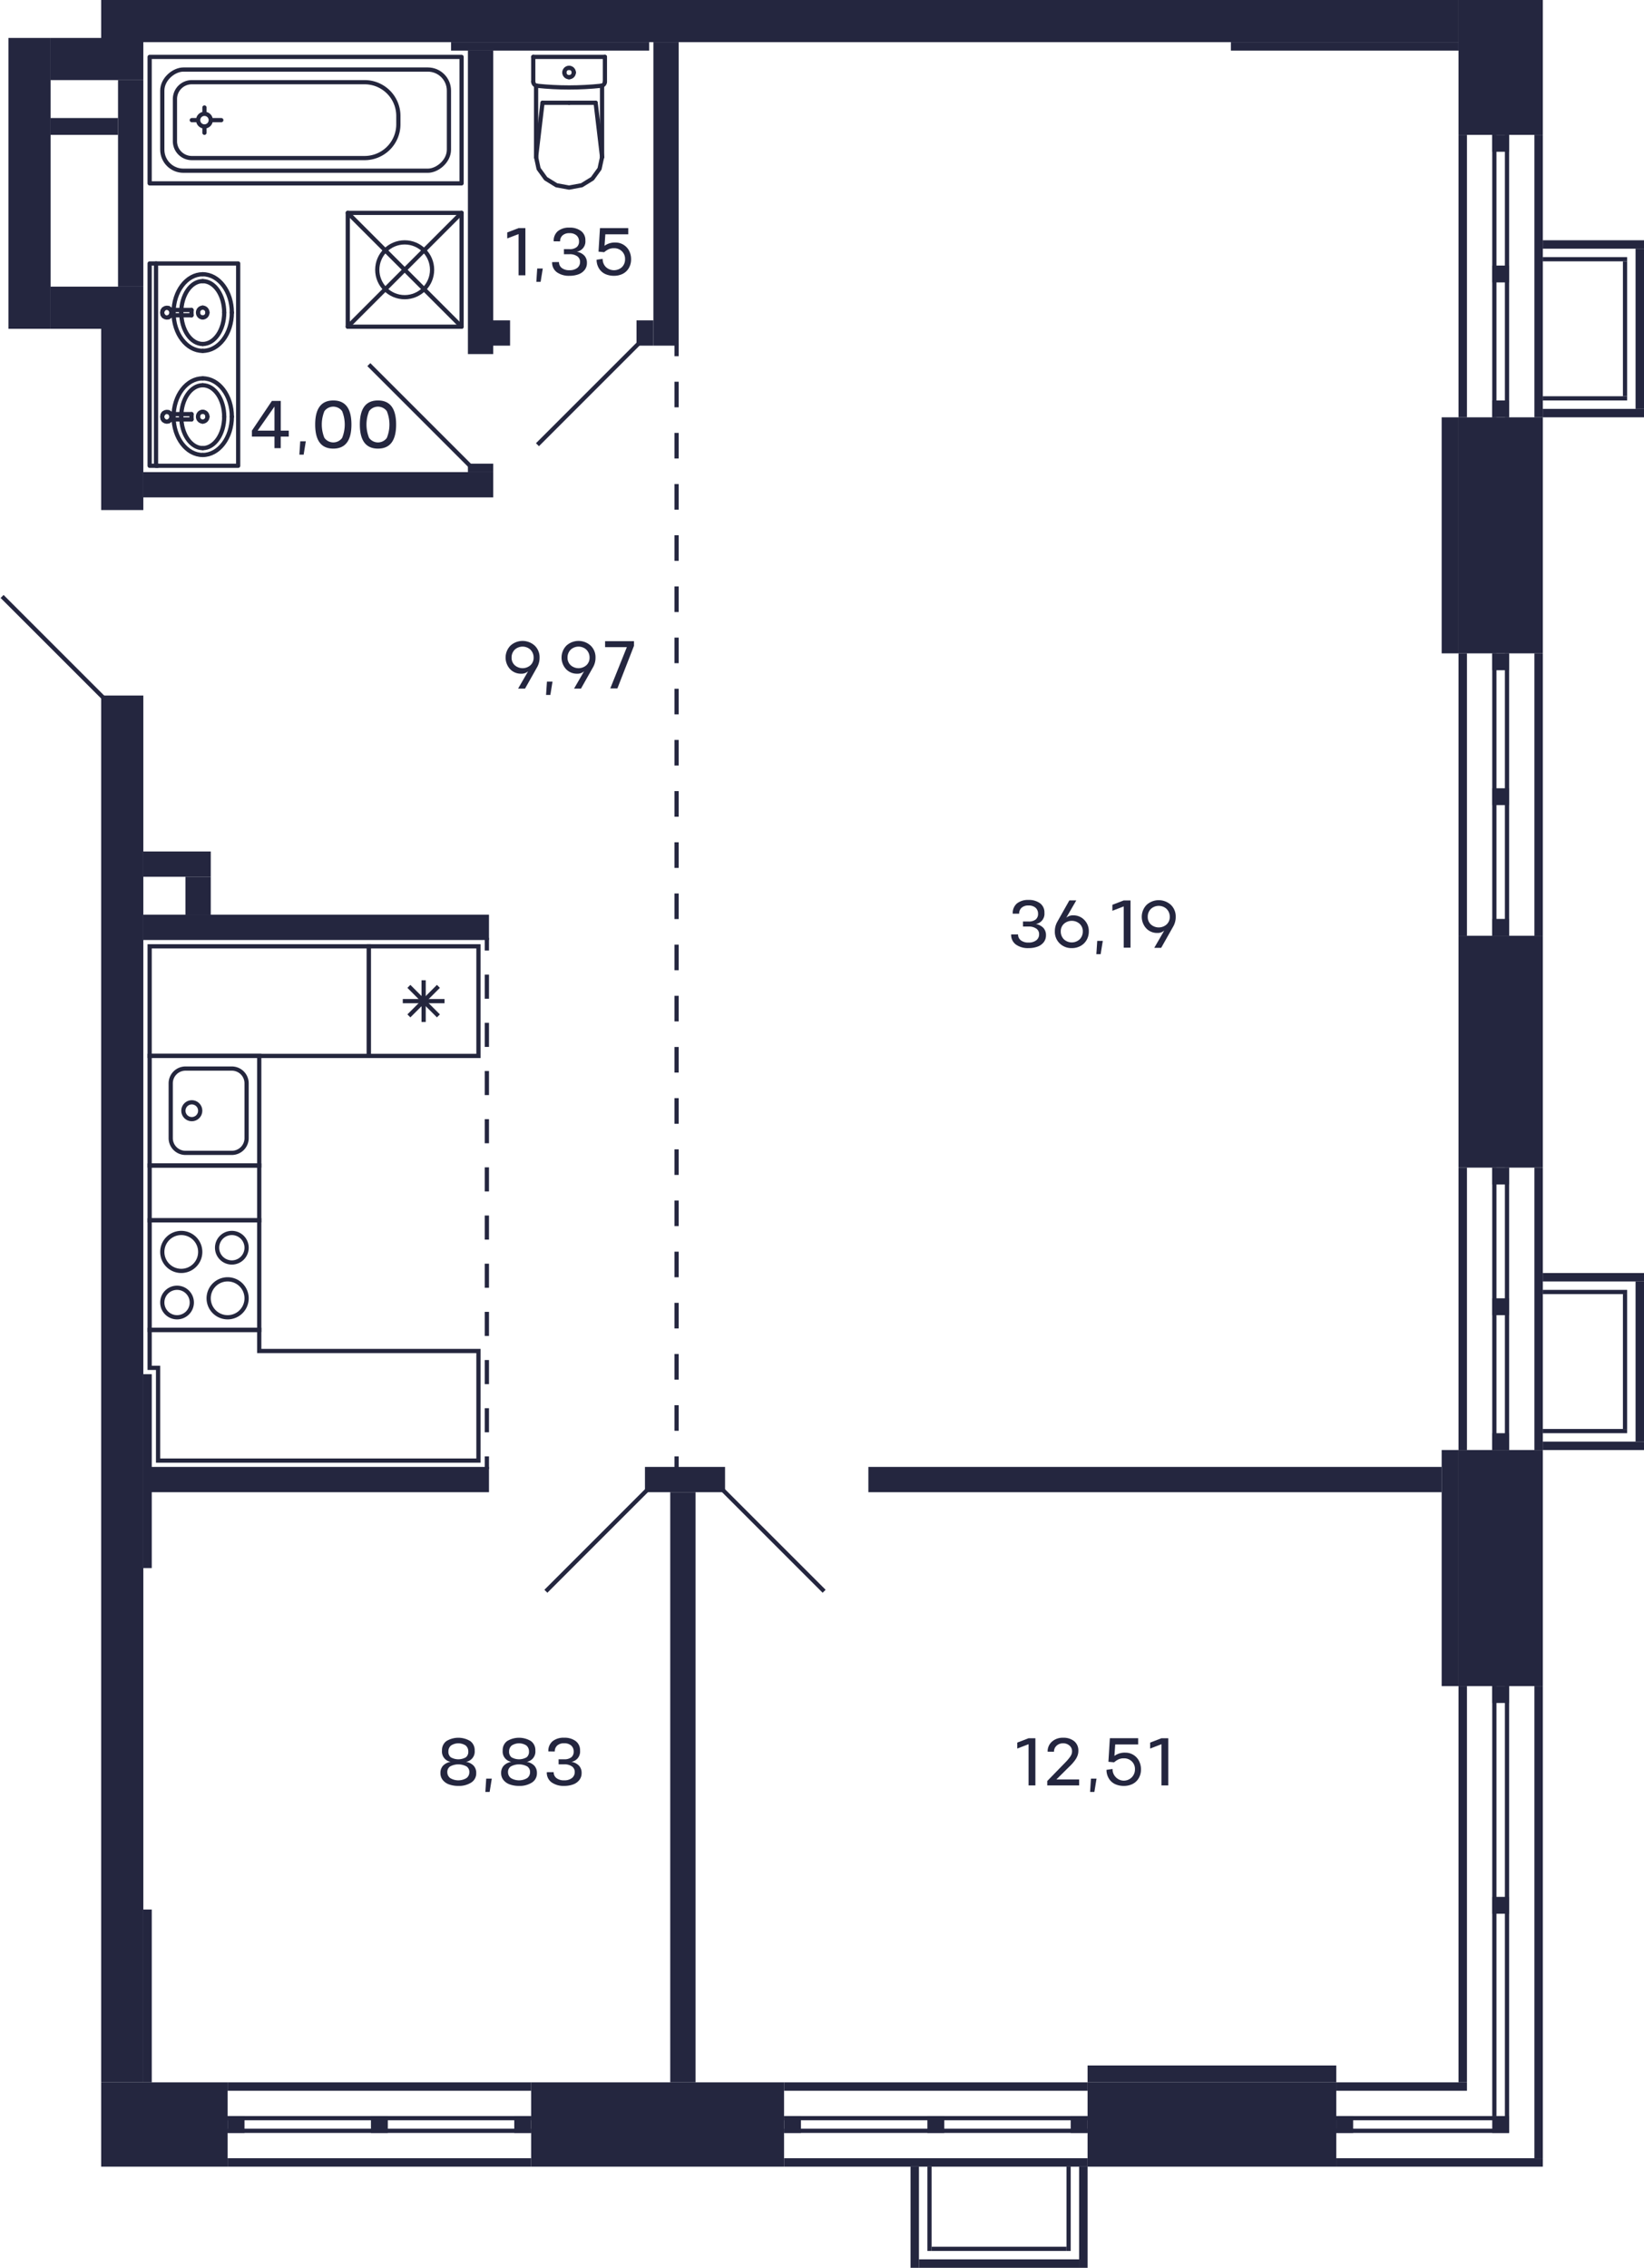 <svg xmlns="http://www.w3.org/2000/svg" width="390" height="538" viewBox="0 0 390 538">
  <title>C-2-1_2fl_1</title>
  <g id="Слой_2" data-name="Слой 2">
    <g id="C-2-1_2fl_1">
      <g id="sant">
        <g>
          <path d="M61,290v25H36V290H61m1-1H35v27H62V289Z" fill="#24263d"/>
          <path d="M42,306a3,3,0,1,1-3,3,3,3,0,0,1,3-3m0-1a4,4,0,1,0,4,4,4,4,0,0,0-4-4Z" fill="#24263d"/>
          <path d="M55,293a3,3,0,1,1-3,3,3,3,0,0,1,3-3m0-1a4,4,0,1,0,4,4,4,4,0,0,0-4-4Z" fill="#24263d"/>
          <path d="M54,304a4,4,0,1,1-4,4,4,4,0,0,1,4-4m0-1a5,5,0,1,0,5,5,5,5,0,0,0-5-5Z" fill="#24263d"/>
          <path d="M43,293a4,4,0,1,1-4,4,4,4,0,0,1,4-4m0-1a5,5,0,1,0,5,5,5,5,0,0,0-5-5Z" fill="#24263d"/>
        </g>
        <g>
          <path d="M61,251v25H36V251H61m1-1H35v27H62V250Z" fill="#24263d"/>
          <path d="M55,254a3,3,0,0,1,3,3v13a3,3,0,0,1-3,3H44a3,3,0,0,1-3-3V257a3,3,0,0,1,3-3H55m0-1H44a4,4,0,0,0-4,4v13a4,4,0,0,0,4,4H55a4,4,0,0,0,4-4V257a4,4,0,0,0-4-4Z" fill="#24263d"/>
          <circle cx="45.5" cy="263.5" r="2" fill="none" stroke="#24263d" stroke-miterlimit="10"/>
        </g>
        <g>
          <path d="M113,225v25H88V225h25m1-1H87v27h27V224Z" fill="#24263d"/>
          <line x1="97" y1="234" x2="104" y2="241" fill="none" stroke="#24263d" stroke-miterlimit="10"/>
          <line x1="104" y1="234" x2="97" y2="241" fill="none" stroke="#24263d" stroke-miterlimit="10"/>
          <line x1="95.55" y1="237.5" x2="105.45" y2="237.5" fill="none" stroke="#24263d" stroke-miterlimit="10"/>
          <line x1="100.5" y1="232.55" x2="100.5" y2="242.45" fill="none" stroke="#24263d" stroke-miterlimit="10"/>
        </g>
        <path d="M87,225v25H36V225H87m1-1H35v27H88V224Z" fill="#24263d"/>
        <g>
          <line x1="135" y1="24.383" x2="141.303" y2="24.383" fill="none" stroke="#24263d" stroke-linecap="round" stroke-linejoin="round"/>
          <line x1="143.5" y1="13.5" x2="143.5" y2="19.365" fill="none" stroke="#24263d" stroke-linecap="round" stroke-linejoin="round"/>
          <polyline points="142.826 37.271 142.231 40.037 140.534 42.383 137.995 43.95 135 44.5 132.005 43.95 129.466 42.383 127.769 40.037 127.174 37.271" fill="none" stroke="#24263d" stroke-linecap="round" stroke-linejoin="round"/>
          <line x1="126.5" y1="13.5" x2="126.5" y2="19.365" fill="none" stroke="#24263d" stroke-linecap="round" stroke-linejoin="round"/>
          <polyline points="143.5 19.365 143.484 19.545 143.435 19.718 143.355 19.88 143.248 20.024 143.116 20.147 142.964 20.244 142.797 20.311 142.621 20.347" fill="none" stroke="#24263d" stroke-linecap="round" stroke-linejoin="round"/>
          <line x1="127.174" y1="20.302" x2="127.174" y2="37.271" fill="none" stroke="#24263d" stroke-linecap="round" stroke-linejoin="round"/>
          <polyline points="142.621 20.347 140.721 20.522 138.818 20.647 136.912 20.722 135.004 20.748 133.097 20.723 131.191 20.648 129.288 20.523 127.388 20.348" fill="none" stroke="#24263d" stroke-linecap="round" stroke-linejoin="round"/>
          <line x1="142.826" y1="37.25" x2="141.303" y2="24.383" fill="none" stroke="#24263d" stroke-linecap="round" stroke-linejoin="round"/>
          <line x1="127.174" y1="37.25" x2="128.697" y2="24.383" fill="none" stroke="#24263d" stroke-linecap="round" stroke-linejoin="round"/>
          <line x1="135" y1="24.383" x2="128.697" y2="24.383" fill="none" stroke="#24263d" stroke-linecap="round" stroke-linejoin="round"/>
          <line x1="142.826" y1="20.311" x2="142.826" y2="37.271" fill="none" stroke="#24263d" stroke-linecap="round" stroke-linejoin="round"/>
          <polyline points="127.388 20.348 127.21 20.313 127.042 20.247 126.888 20.15 126.755 20.028 126.646 19.883 126.566 19.72 126.517 19.546 126.5 19.365" fill="none" stroke="#24263d" stroke-linecap="round" stroke-linejoin="round"/>
          <line x1="143.5" y1="13.5" x2="126.5" y2="13.5" fill="none" stroke="#24263d" stroke-linecap="round" stroke-linejoin="round"/>
          <path d="M135,18.309a1.113,1.113,0,0,1-1.118-1.108" fill="none" stroke="#24263d" stroke-linecap="round" stroke-linejoin="round"/>
          <path d="M136.118,17.2A1.113,1.113,0,0,1,135,18.309" fill="none" stroke="#24263d" stroke-linecap="round" stroke-linejoin="round"/>
          <path d="M135,16.094a1.112,1.112,0,0,1,1.118,1.107" fill="none" stroke="#24263d" stroke-linecap="round" stroke-linejoin="round"/>
          <path d="M133.882,17.2A1.112,1.112,0,0,1,135,16.094" fill="none" stroke="#24263d" stroke-linecap="round" stroke-linejoin="round"/>
        </g>
        <g>
          <rect x="82.5" y="50.5" width="27" height="27" fill="none" stroke="#24263d" stroke-linecap="round" stroke-linejoin="round" transform="translate(192 128) rotate(180)"/>
          <circle cx="96" cy="64" r="6.5" fill="none" stroke="#24263d" stroke-linecap="round" stroke-linejoin="round"/>
          <line x1="109.5" y1="50.5" x2="82.5" y2="77.5" fill="none" stroke="#24263d" stroke-linecap="round" stroke-linejoin="round"/>
          <line x1="109.5" y1="77.5" x2="82.5" y2="50.5" fill="none" stroke="#24263d" stroke-linecap="round" stroke-linejoin="round"/>
        </g>
        <g>
          <circle cx="48.5" cy="28.5" r="1.5" fill="none" stroke="#24263d" stroke-linecap="round" stroke-linejoin="round"/>
          <rect x="57.5" y="-8.5" width="30" height="74" fill="none" stroke="#24263d" stroke-linecap="round" stroke-linejoin="round" transform="translate(44 101) rotate(-90)"/>
          <line x1="46.5" y1="28.5" x2="45.5" y2="28.5" fill="none" stroke="#24263d" stroke-linecap="round" stroke-linejoin="round"/>
          <line x1="50.5" y1="28.5" x2="52.5" y2="28.5" fill="none" stroke="#24263d" stroke-linecap="round" stroke-linejoin="round"/>
          <line x1="48.5" y1="26.5" x2="48.5" y2="25.5" fill="none" stroke="#24263d" stroke-linecap="round" stroke-linejoin="round"/>
          <line x1="48.5" y1="30.5" x2="48.5" y2="31.5" fill="none" stroke="#24263d" stroke-linecap="round" stroke-linejoin="round"/>
          <rect x="60.5" y="-5.5" width="24" height="68" rx="5" fill="none" stroke="#24263d" stroke-linecap="round" stroke-linejoin="round" transform="translate(44 101) rotate(-90)"/>
          <path d="M63,2H73a4,4,0,0,1,4,4V47a8,8,0,0,1-8,8H67a8,8,0,0,1-8-8V6A4,4,0,0,1,63,2Z" transform="translate(39.5 96.5) rotate(-90)" fill="none" stroke="#24263d" stroke-linecap="round" stroke-linejoin="round"/>
        </g>
        <g>
          <path d="M49.2,98.85a1.14,1.14,0,0,0-1.112-1.166" fill="none" stroke="#24263d" stroke-linecap="round" stroke-linejoin="round"/>
          <path d="M48.092,100.015A1.14,1.14,0,0,0,49.2,98.85" fill="none" stroke="#24263d" stroke-linecap="round" stroke-linejoin="round"/>
          <path d="M46.98,98.85a1.14,1.14,0,0,0,1.112,1.165" fill="none" stroke="#24263d" stroke-linecap="round" stroke-linejoin="round"/>
          <path d="M48.092,97.684A1.14,1.14,0,0,0,46.98,98.85" fill="none" stroke="#24263d" stroke-linecap="round" stroke-linejoin="round"/>
          <polyline points="45.432 99.496 45.432 99.448 45.432 99.312 45.432 99.109 45.432 98.869 45.432 98.629 45.432 98.426 45.432 98.29 45.432 98.242" fill="none" stroke="#24263d" stroke-linecap="round" stroke-linejoin="round"/>
          <path d="M53.188,98.85c0-4.119-2.282-7.457-5.1-7.457" fill="none" stroke="#24263d" stroke-linecap="round" stroke-linejoin="round"/>
          <path d="M48.092,106.306c2.814,0,5.1-3.339,5.1-7.456" fill="none" stroke="#24263d" stroke-linecap="round" stroke-linejoin="round"/>
          <path d="M43,98.85c0,4.117,2.281,7.456,5.1,7.456" fill="none" stroke="#24263d" stroke-linecap="round" stroke-linejoin="round"/>
          <path d="M48.092,91.393c-2.815,0-5.1,3.338-5.1,7.457" fill="none" stroke="#24263d" stroke-linecap="round" stroke-linejoin="round"/>
          <path d="M55,98.85c0-5.019-3.1-9.088-6.913-9.088" fill="none" stroke="#24263d" stroke-linecap="round" stroke-linejoin="round"/>
          <path d="M48.089,107.937c3.818,0,6.913-4.069,6.913-9.087" fill="none" stroke="#24263d" stroke-linecap="round" stroke-linejoin="round"/>
          <path d="M41.176,98.85c0,5.018,3.095,9.087,6.913,9.087" fill="none" stroke="#24263d" stroke-linecap="round" stroke-linejoin="round"/>
          <path d="M48.089,89.762c-3.818,0-6.913,4.069-6.913,9.088" fill="none" stroke="#24263d" stroke-linecap="round" stroke-linejoin="round"/>
          <rect x="35.5" y="62.5" width="21" height="48" fill="none" stroke="#24263d" stroke-linecap="round" stroke-linejoin="round"/>
          <line x1="37.015" y1="110.5" x2="37.015" y2="62.5" fill="none" stroke="#24263d" stroke-linecap="round" stroke-linejoin="round"/>
          <polyline points="38.795 98.045 39.156 97.793 39.581 97.704 40.007 97.793" fill="none" stroke="#24263d" stroke-linecap="round" stroke-linejoin="round"/>
          <line x1="40.007" y1="97.793" x2="40.368" y2="98.045" fill="none" stroke="#24263d" stroke-linecap="round" stroke-linejoin="round"/>
          <line x1="38.554" y1="98.423" x2="38.795" y2="98.045" fill="none" stroke="#24263d" stroke-linecap="round" stroke-linejoin="round"/>
          <line x1="40.368" y1="98.045" x2="40.609" y2="98.423" fill="none" stroke="#24263d" stroke-linecap="round" stroke-linejoin="round"/>
          <line x1="45.432" y1="98.242" x2="40.493" y2="98.242" fill="none" stroke="#24263d" stroke-linecap="round" stroke-linejoin="round"/>
          <line x1="40.609" y1="98.423" x2="40.694" y2="98.869" fill="none" stroke="#24263d" stroke-linecap="round" stroke-linejoin="round"/>
          <polyline points="38.554 99.315 38.469 98.869 38.554 98.423" fill="none" stroke="#24263d" stroke-linecap="round" stroke-linejoin="round"/>
          <line x1="40.694" y1="98.869" x2="40.609" y2="99.315" fill="none" stroke="#24263d" stroke-linecap="round" stroke-linejoin="round"/>
          <line x1="40.609" y1="99.315" x2="40.368" y2="99.693" fill="none" stroke="#24263d" stroke-linecap="round" stroke-linejoin="round"/>
          <line x1="38.795" y1="99.693" x2="38.554" y2="99.315" fill="none" stroke="#24263d" stroke-linecap="round" stroke-linejoin="round"/>
          <line x1="45.432" y1="99.496" x2="40.493" y2="99.496" fill="none" stroke="#24263d" stroke-linecap="round" stroke-linejoin="round"/>
          <line x1="40.368" y1="99.693" x2="40.007" y2="99.945" fill="none" stroke="#24263d" stroke-linecap="round" stroke-linejoin="round"/>
          <polyline points="40.007 99.945 39.581 100.034 39.156 99.945 38.795 99.693" fill="none" stroke="#24263d" stroke-linecap="round" stroke-linejoin="round"/>
          <path d="M49.2,74.15a1.14,1.14,0,0,0-1.112-1.165" fill="none" stroke="#24263d" stroke-linecap="round" stroke-linejoin="round"/>
          <path d="M48.092,75.315A1.139,1.139,0,0,0,49.2,74.15" fill="none" stroke="#24263d" stroke-linecap="round" stroke-linejoin="round"/>
          <path d="M46.98,74.15a1.139,1.139,0,0,0,1.112,1.165" fill="none" stroke="#24263d" stroke-linecap="round" stroke-linejoin="round"/>
          <path d="M48.092,72.985A1.14,1.14,0,0,0,46.98,74.15" fill="none" stroke="#24263d" stroke-linecap="round" stroke-linejoin="round"/>
          <polyline points="45.432 74.797 45.432 74.749 45.432 74.613 45.432 74.41 45.432 74.17 45.432 73.93 45.432 73.727 45.432 73.591 45.432 73.543" fill="none" stroke="#24263d" stroke-linecap="round" stroke-linejoin="round"/>
          <path d="M53.188,74.15c0-4.118-2.282-7.456-5.1-7.456" fill="none" stroke="#24263d" stroke-linecap="round" stroke-linejoin="round"/>
          <path d="M48.092,81.607c2.814,0,5.1-3.338,5.1-7.457" fill="none" stroke="#24263d" stroke-linecap="round" stroke-linejoin="round"/>
          <path d="M43,74.15c0,4.119,2.281,7.457,5.1,7.457" fill="none" stroke="#24263d" stroke-linecap="round" stroke-linejoin="round"/>
          <path d="M48.092,66.694c-2.815,0-5.1,3.338-5.1,7.456" fill="none" stroke="#24263d" stroke-linecap="round" stroke-linejoin="round"/>
          <path d="M55,74.15c0-5.018-3.1-9.087-6.913-9.087" fill="none" stroke="#24263d" stroke-linecap="round" stroke-linejoin="round"/>
          <path d="M48.089,83.238c3.818,0,6.913-4.069,6.913-9.088" fill="none" stroke="#24263d" stroke-linecap="round" stroke-linejoin="round"/>
          <path d="M41.176,74.15c0,5.019,3.095,9.088,6.913,9.088" fill="none" stroke="#24263d" stroke-linecap="round" stroke-linejoin="round"/>
          <path d="M48.089,65.063c-3.818,0-6.913,4.069-6.913,9.087" fill="none" stroke="#24263d" stroke-linecap="round" stroke-linejoin="round"/>
          <polyline points="38.795 73.346 39.156 73.094 39.581 73.005 40.007 73.094" fill="none" stroke="#24263d" stroke-linecap="round" stroke-linejoin="round"/>
          <line x1="40.007" y1="73.094" x2="40.368" y2="73.346" fill="none" stroke="#24263d" stroke-linecap="round" stroke-linejoin="round"/>
          <line x1="38.554" y1="73.724" x2="38.795" y2="73.346" fill="none" stroke="#24263d" stroke-linecap="round" stroke-linejoin="round"/>
          <line x1="40.368" y1="73.346" x2="40.609" y2="73.724" fill="none" stroke="#24263d" stroke-linecap="round" stroke-linejoin="round"/>
          <line x1="45.432" y1="73.543" x2="40.493" y2="73.543" fill="none" stroke="#24263d" stroke-linecap="round" stroke-linejoin="round"/>
          <line x1="40.609" y1="73.724" x2="40.694" y2="74.17" fill="none" stroke="#24263d" stroke-linecap="round" stroke-linejoin="round"/>
          <polyline points="38.554 74.616 38.469 74.17 38.554 73.724" fill="none" stroke="#24263d" stroke-linecap="round" stroke-linejoin="round"/>
          <line x1="40.694" y1="74.17" x2="40.609" y2="74.616" fill="none" stroke="#24263d" stroke-linecap="round" stroke-linejoin="round"/>
          <line x1="40.609" y1="74.616" x2="40.368" y2="74.994" fill="none" stroke="#24263d" stroke-linecap="round" stroke-linejoin="round"/>
          <line x1="38.795" y1="74.994" x2="38.554" y2="74.616" fill="none" stroke="#24263d" stroke-linecap="round" stroke-linejoin="round"/>
          <line x1="45.432" y1="74.797" x2="40.493" y2="74.797" fill="none" stroke="#24263d" stroke-linecap="round" stroke-linejoin="round"/>
          <line x1="40.368" y1="74.994" x2="40.007" y2="75.246" fill="none" stroke="#24263d" stroke-linecap="round" stroke-linejoin="round"/>
          <polyline points="40.007 75.246 39.581 75.335 39.156 75.246 38.795 74.994" fill="none" stroke="#24263d" stroke-linecap="round" stroke-linejoin="round"/>
          <line x1="37.371" y1="110.5" x2="37.39" y2="110.489" fill="none" stroke="#24263d" stroke-linecap="round" stroke-linejoin="round"/>
        </g>
        <path d="M61,277v12H36V277H61m1-1H35v14H62V276Z" fill="#24263d"/>
        <path d="M61,316v5h52v25H38V324H36v-8H61m1-1H35v10h2v22h77V320H62v-5Z" fill="#24263d"/>
      </g>
      <g id="d">
        <line x1="129.5" y1="377.5" x2="153.5" y2="353.5" fill="none" stroke="#24263f" stroke-miterlimit="10"/>
        <line x1="195.5" y1="377.5" x2="171.5" y2="353.5" fill="none" stroke="#24263f" stroke-miterlimit="10"/>
        <line x1="127.5" y1="105.5" x2="151.5" y2="81.5" fill="none" stroke="#24263f" stroke-miterlimit="10"/>
        <line x1="87.5" y1="86.5" x2="111.5" y2="110.5" fill="none" stroke="#24263f" stroke-miterlimit="10"/>
        <line x1="24.5" y1="165.5" x2="0.5" y2="141.5" fill="none" stroke="#24263f" stroke-miterlimit="10"/>
        <g>
          <line x1="160.5" y1="348.5" x2="160.5" y2="345.5" fill="none" stroke="#24263f" stroke-miterlimit="10"/>
          <line x1="160.5" y1="339.43" x2="160.5" y2="87.535" fill="none" stroke="#24263f" stroke-miterlimit="10" stroke-dasharray="6.07 6.07"/>
          <line x1="160.5" y1="84.5" x2="160.5" y2="81.5" fill="none" stroke="#24263f" stroke-miterlimit="10"/>
        </g>
        <g>
          <line x1="115.5" y1="348.5" x2="115.5" y2="345.5" fill="none" stroke="#24263f" stroke-miterlimit="10"/>
          <line x1="115.5" y1="339.786" x2="115.5" y2="228.357" fill="none" stroke="#24263f" stroke-miterlimit="10" stroke-dasharray="5.714 5.714"/>
          <line x1="115.5" y1="225.5" x2="115.5" y2="222.5" fill="none" stroke="#24263f" stroke-miterlimit="10"/>
        </g>
        <rect y="117" width="24" height="49" fill="none"/>
      </g>
      <g id="s">
        <rect x="7.5" y="94.5" width="43" height="10" transform="translate(-70.5 128.5) rotate(-90)" fill="#24263f"/>
        <rect x="-27.5" y="38.5" width="69" height="10" transform="translate(-36.5 50.5) rotate(-90)" fill="#24263f"/>
        <rect x="-135.5" y="324.5" width="329" height="10" transform="translate(-300.5 358.5) rotate(-90)" fill="#24263f"/>
        <rect x="29" y="489" width="20" height="30" transform="translate(-465 543) rotate(-90)" fill="#24263f"/>
        <rect x="146" y="474" width="20" height="60" transform="translate(-348 660) rotate(-90)" fill="#24263f"/>
        <rect x="24" width="322" height="10" transform="translate(370 10) rotate(180)" fill="#24263f"/>
        <rect x="117" y="76" width="4" height="6" fill="#24263f"/>
        <rect x="34" y="112" width="83" height="6" fill="#24263f"/>
        <rect x="151" y="76" width="4" height="6" fill="#24263f"/>
        <rect x="153" y="348" width="19" height="6" transform="translate(325 702) rotate(180)" fill="#24263f"/>
        <rect x="159" y="354" width="6" height="140" transform="translate(324 848) rotate(180)" fill="#24263f"/>
        <rect x="155" y="10" width="6" height="72" fill="#24263f"/>
        <rect x="34" y="326" width="2" height="46" fill="#24263f"/>
        <rect x="34" y="453" width="2" height="41" fill="#24263f"/>
        <rect x="89" y="477" width="2" height="72" transform="translate(-423 603) rotate(-90)" fill="#24263f"/>
        <rect x="89" y="459" width="2" height="72" transform="translate(-405 585) rotate(-90)" fill="#24263f"/>
        <rect x="89.5" y="469.5" width="1" height="72" transform="translate(-415.5 595.5) rotate(-90)" fill="#24263f"/>
        <rect x="89.5" y="466.5" width="1" height="72" transform="translate(-412.5 592.5) rotate(-90)" fill="#24263f"/>
        <rect x="236" y="518" width="2" height="38" transform="translate(774 300) rotate(90)" fill="#24263f"/>
        <rect x="256" y="514" width="2" height="24" transform="translate(514 1052) rotate(180)" fill="#24263f"/>
        <rect x="216" y="514" width="2" height="24" transform="translate(434 1052) rotate(180)" fill="#24263f"/>
        <rect x="253" y="514" width="1" height="20" transform="translate(507 1048) rotate(180)" fill="#24263f"/>
        <rect x="220" y="514" width="1" height="20" transform="translate(441 1048) rotate(180)" fill="#24263f"/>
        <rect x="221" y="533" width="32" height="1" transform="translate(474 1067) rotate(180)" fill="#24263f"/>
        <rect x="54" y="502" width="4" height="4" fill="#24263f"/>
        <rect x="122" y="502" width="4" height="4" fill="#24263f"/>
        <rect x="88" y="502" width="4" height="4" fill="#24263f"/>
        <rect x="277.5" y="474.5" width="20" height="59" transform="translate(-216.5 791.5) rotate(-90)" fill="#24263f"/>
        <rect x="221" y="477" width="2" height="72" transform="translate(-291 735) rotate(-90)" fill="#24263f"/>
        <rect x="221" y="459" width="2" height="72" transform="translate(-273 717) rotate(-90)" fill="#24263f"/>
        <rect x="221.5" y="469.5" width="1" height="72" transform="translate(-283.5 727.5) rotate(-90)" fill="#24263f"/>
        <rect x="221.5" y="466.5" width="1" height="72" transform="translate(-280.5 724.5) rotate(-90)" fill="#24263f"/>
        <rect x="186" y="502" width="4" height="4" fill="#24263f"/>
        <rect x="254" y="502" width="4" height="4" fill="#24263f"/>
        <rect x="220" y="502" width="4" height="4" fill="#24263f"/>
        <rect x="346" y="344" width="20" height="56" transform="translate(712 744) rotate(180)" fill="#24263f"/>
        <rect x="388" y="304" width="2" height="38" fill="#24263f"/>
        <rect x="377" y="291" width="2" height="24" transform="translate(681 -75) rotate(90)" fill="#24263f"/>
        <rect x="377" y="331" width="2" height="24" transform="translate(721 -35) rotate(90)" fill="#24263f"/>
        <rect x="375.5" y="296.5" width="1" height="20" transform="translate(682.5 -69.5) rotate(90)" fill="#24263f"/>
        <rect x="375.5" y="329.5" width="1" height="20" transform="translate(715.5 -36.5) rotate(90)" fill="#24263f"/>
        <rect x="369.5" y="322.5" width="32" height="1" transform="translate(708.5 -62.5) rotate(90)" fill="#24263f"/>
        <rect x="346" y="222" width="20" height="55" transform="translate(712 499) rotate(180)" fill="#24263f"/>
        <rect x="364" y="277" width="2" height="67" transform="translate(730 621) rotate(180)" fill="#24263f"/>
        <rect x="346" y="277" width="2" height="67" transform="translate(694 621) rotate(180)" fill="#24263f"/>
        <rect x="357" y="277" width="1" height="67" transform="translate(715 621) rotate(180)" fill="#24263f"/>
        <rect x="354" y="277" width="1" height="67" transform="translate(709 621) rotate(180)" fill="#24263f"/>
        <rect x="354" y="340" width="4" height="4" transform="translate(14 698) rotate(-90)" fill="#24263f"/>
        <rect x="354" y="277" width="4" height="4" transform="translate(77 635) rotate(-90)" fill="#24263f"/>
        <rect x="354" y="308" width="4" height="4" transform="translate(46 666) rotate(-90)" fill="#24263f"/>
        <rect x="388" y="59" width="2" height="38" fill="#24263f"/>
        <rect x="377" y="46" width="2" height="24" transform="translate(436 -320) rotate(90)" fill="#24263f"/>
        <rect x="377" y="86" width="2" height="24" transform="translate(476 -280) rotate(90)" fill="#24263f"/>
        <rect x="375.5" y="51.5" width="1" height="20" transform="translate(437.5 -314.5) rotate(90)" fill="#24263f"/>
        <rect x="375.5" y="84.5" width="1" height="20" transform="translate(470.5 -281.5) rotate(90)" fill="#24263f"/>
        <rect x="369.5" y="77.5" width="32" height="1" transform="translate(463.5 -307.5) rotate(90)" fill="#24263f"/>
        <rect x="364" y="32" width="2" height="67" transform="translate(730 131) rotate(180)" fill="#24263f"/>
        <rect x="346" y="32" width="2" height="67" transform="translate(694 131) rotate(180)" fill="#24263f"/>
        <rect x="357" y="32" width="1" height="67" transform="translate(715 131) rotate(180)" fill="#24263f"/>
        <rect x="354" y="32" width="1" height="67" transform="translate(709 131) rotate(180)" fill="#24263f"/>
        <rect x="354" y="95" width="4" height="4" transform="translate(259 453) rotate(-90)" fill="#24263f"/>
        <rect x="354" y="32" width="4" height="4" transform="translate(322 390) rotate(-90)" fill="#24263f"/>
        <rect x="354" y="63" width="4" height="4" transform="translate(291 421) rotate(-90)" fill="#24263f"/>
        <rect x="346" width="20" height="32" transform="translate(712 32) rotate(180)" fill="#24263f"/>
        <rect x="346" y="99" width="20" height="56" transform="translate(712 254) rotate(180)" fill="#24263f"/>
        <rect x="364" y="155" width="2" height="67" transform="translate(730 377) rotate(180)" fill="#24263f"/>
        <rect x="346" y="155" width="2" height="67" transform="translate(694 377) rotate(180)" fill="#24263f"/>
        <rect x="357" y="155" width="1" height="67" transform="translate(715 377) rotate(180)" fill="#24263f"/>
        <rect x="354" y="155" width="1" height="67" transform="translate(709 377) rotate(180)" fill="#24263f"/>
        <rect x="354" y="218" width="4" height="4" transform="translate(136 576) rotate(-90)" fill="#24263f"/>
        <rect x="354" y="155" width="4" height="4" transform="translate(199 513) rotate(-90)" fill="#24263f"/>
        <rect x="354" y="187" width="4" height="4" transform="translate(167 545) rotate(-90)" fill="#24263f"/>
        <rect x="340.5" y="488.5" width="2" height="49" transform="translate(-171.5 854.5) rotate(-90)" fill="#24263f"/>
        <rect x="331.5" y="479.5" width="2" height="31" transform="translate(-162.5 827.5) rotate(-90)" fill="#24263f"/>
        <rect x="337" y="485" width="1" height="41" transform="translate(-168 843) rotate(-90)" fill="#24263f"/>
        <rect x="335.5" y="483.5" width="1" height="38" transform="translate(-166.5 838.5) rotate(-90)" fill="#24263f"/>
        <rect x="317" y="502" width="4" height="4" fill="#24263f"/>
        <rect x="354" y="502" width="4" height="4" fill="#24263f"/>
        <rect x="346" y="400" width="2" height="94" fill="#24263f"/>
        <rect x="364" y="400" width="2" height="112" fill="#24263f"/>
        <rect x="354" y="400" width="1" height="102" fill="#24263f"/>
        <rect x="357" y="400" width="1" height="105" fill="#24263f"/>
        <rect x="354" y="400" width="4" height="4" transform="translate(758 46) rotate(90)" fill="#24263f"/>
        <rect x="354" y="450" width="4" height="4" transform="translate(808 96) rotate(90)" fill="#24263f"/>
        <rect x="292" y="10" width="54" height="2" fill="#24263f"/>
        <rect x="107" y="10" width="47" height="2" fill="#24263f"/>
        <rect x="258" y="490" width="59" height="4" fill="#24263f"/>
        <rect x="342" y="344" width="4" height="56" fill="#24263f"/>
        <rect x="342" y="99" width="4" height="56" fill="#24263f"/>
        <rect x="34" y="348" width="82" height="6" fill="#24263f"/>
        <rect x="206" y="348" width="136" height="6" fill="#24263f"/>
        <rect x="34" y="217" width="82" height="6" fill="#24263f"/>
        <rect x="111" y="12" width="6" height="72" transform="translate(228 96) rotate(180)" fill="#24263f"/>
        <rect x="34" y="202" width="16" height="6" fill="#24263f"/>
        <rect x="44" y="208" width="6" height="9" fill="#24263f"/>
        <rect x="28" y="19" width="6" height="49" fill="#24263f"/>
        <rect x="12" y="28" width="16" height="4" fill="#24263f"/>
        <rect x="12" y="68" width="22" height="10" fill="#24263f"/>
        <rect x="12" y="9" width="22" height="10" fill="#24263f"/>
        <rect x="111" y="110" width="6" height="2" fill="#24263f"/>
      </g>
      <g id="t">
        <g>
          <path d="M245.621,423.564h-1.616v-9.785l-2.688,1.034V413.4l2.688-1.033h1.616Z" fill="#24263f"/>
          <path d="M248.437,423.564v-1.048l3.711-3.816q.633-.64.937-.971t.647-.782a2.967,2.967,0,0,0,.468-.8,2.017,2.017,0,0,0,.116-.728,1.7,1.7,0,0,0-.616-1.32,2.223,2.223,0,0,0-1.512-.528,2.2,2.2,0,0,0-1.527.556,1.868,1.868,0,0,0-.624,1.436l-1.513-.007a3.079,3.079,0,0,1,1.033-2.389,3.819,3.819,0,0,1,2.648-.916,3.978,3.978,0,0,1,2.615.812,2.821,2.821,0,0,1,.993,2.291,3.164,3.164,0,0,1-.18,1.092,4.2,4.2,0,0,1-.556,1.057,10.028,10.028,0,0,1-.728.912q-.361.4-.88.884l-2.872,2.848H256v1.416Z" fill="#24263f"/>
          <path d="M258.805,421.947h1.32l-.513,3.16H258.6Z" fill="#24263f"/>
          <path d="M267.013,415.788a3.461,3.461,0,0,1,1.38.284,3.6,3.6,0,0,1,1.971,2.043,4.291,4.291,0,0,1,.305,1.625,4.012,4.012,0,0,1-.557,2.14,3.491,3.491,0,0,1-1.464,1.352,4.586,4.586,0,0,1-2.036.444,4.93,4.93,0,0,1-2.048-.408,3.421,3.421,0,0,1-1.475-1.284,3.923,3.923,0,0,1-.6-2.116l1.44-.208a2.661,2.661,0,0,0,.759,1.94,2.636,2.636,0,0,0,4.553-1.86,2.492,2.492,0,0,0-.74-1.872,2.587,2.587,0,0,0-1.893-.736,2.911,2.911,0,0,0-1.267.248,4.9,4.9,0,0,0-1.052.7l-1.345-.128.345-5.593h6.712v1.481h-5.441l-.191,2.72A4.145,4.145,0,0,1,267.013,415.788Z" fill="#24263f"/>
          <path d="M277.148,423.564h-1.616v-9.785l-2.687,1.034V413.4l2.687-1.033h1.616Z" fill="#24263f"/>
        </g>
        <g>
          <path d="M110.556,417.964a3.223,3.223,0,0,1,1.8.916,2.5,2.5,0,0,1,.616,1.756,2.554,2.554,0,0,1-1.18,2.24,5.352,5.352,0,0,1-3.06.8,6.362,6.362,0,0,1-2.18-.344,3.346,3.346,0,0,1-1.508-1.04,2.564,2.564,0,0,1-.56-1.656,2.5,2.5,0,0,1,.617-1.756,3.224,3.224,0,0,1,1.807-.916,2.458,2.458,0,0,1-2.055-2.672,2.652,2.652,0,0,1,1.044-2.248,5.459,5.459,0,0,1,5.664,0,2.657,2.657,0,0,1,1.044,2.248A2.457,2.457,0,0,1,110.556,417.964Zm-3.744,3.864a3.759,3.759,0,0,0,3.839,0,1.7,1.7,0,0,0,.688-1.4,1.555,1.555,0,0,0-.664-1.371,4.087,4.087,0,0,0-3.892,0,1.554,1.554,0,0,0-.668,1.371A1.723,1.723,0,0,0,106.812,421.828Zm.115-4.948a3.61,3.61,0,0,0,3.608,0,1.657,1.657,0,0,0,.556-1.372,1.829,1.829,0,0,0-.612-1.416,3.184,3.184,0,0,0-3.5.008,1.806,1.806,0,0,0-.608,1.408A1.657,1.657,0,0,0,106.927,416.88Z" fill="#24263f"/>
          <path d="M115.347,421.947h1.32l-.512,3.16h-1.016Z" fill="#24263f"/>
          <path d="M124.955,417.964a3.223,3.223,0,0,1,1.8.916,2.5,2.5,0,0,1,.616,1.756,2.554,2.554,0,0,1-1.18,2.24,5.352,5.352,0,0,1-3.06.8,6.358,6.358,0,0,1-2.18-.344,3.346,3.346,0,0,1-1.508-1.04,2.558,2.558,0,0,1-.56-1.656,2.5,2.5,0,0,1,.616-1.756,3.234,3.234,0,0,1,1.808-.916,2.459,2.459,0,0,1-2.056-2.672,2.655,2.655,0,0,1,1.044-2.248,5.459,5.459,0,0,1,5.664,0A2.655,2.655,0,0,1,127,415.292,2.457,2.457,0,0,1,124.955,417.964Zm-3.744,3.864a3.761,3.761,0,0,0,3.84,0,1.707,1.707,0,0,0,.688-1.4,1.557,1.557,0,0,0-.664-1.371,4.087,4.087,0,0,0-3.892,0,1.556,1.556,0,0,0-.668,1.371A1.725,1.725,0,0,0,121.211,421.828Zm.116-4.948a3.612,3.612,0,0,0,3.609,0,1.659,1.659,0,0,0,.555-1.372,1.829,1.829,0,0,0-.612-1.416,3.184,3.184,0,0,0-3.5.008,1.806,1.806,0,0,0-.608,1.408A1.657,1.657,0,0,0,121.327,416.88Z" fill="#24263f"/>
          <path d="M131.347,420.42a1.716,1.716,0,0,0,.656,1.4,2.8,2.8,0,0,0,1.815.531,2.884,2.884,0,0,0,1.845-.527,1.746,1.746,0,0,0,.676-1.4,1.571,1.571,0,0,0-.649-1.367,3.065,3.065,0,0,0-1.872-.5h-1.3l-.008-1.2h1.311a2.578,2.578,0,0,0,1.725-.483,1.7,1.7,0,0,0,.548-1.372,1.849,1.849,0,0,0-.6-1.412,2.415,2.415,0,0,0-1.672-.524,2.315,2.315,0,0,0-1.643.535,1.841,1.841,0,0,0-.572,1.409l-1.52-.008a2.963,2.963,0,0,1,1-2.428,4.159,4.159,0,0,1,2.731-.828,4.385,4.385,0,0,1,2.756.8,2.671,2.671,0,0,1,1.029,2.244,2.457,2.457,0,0,1-2.048,2.672,3.219,3.219,0,0,1,1.8.916,2.5,2.5,0,0,1,.617,1.756,2.6,2.6,0,0,1-.552,1.66,3.261,3.261,0,0,1-1.481,1.04,6.127,6.127,0,0,1-2.12.34,4.885,4.885,0,0,1-2.967-.836,2.809,2.809,0,0,1-1.136-2.412Z" fill="#24263f"/>
        </g>
        <g>
          <path d="M241.51,221.67a1.719,1.719,0,0,0,.656,1.4,2.8,2.8,0,0,0,1.815.531,2.884,2.884,0,0,0,1.845-.527,1.749,1.749,0,0,0,.676-1.4,1.575,1.575,0,0,0-.648-1.367,3.073,3.073,0,0,0-1.873-.5h-1.3l-.008-1.2h1.311a2.576,2.576,0,0,0,1.724-.483,1.7,1.7,0,0,0,.549-1.372,1.853,1.853,0,0,0-.6-1.412,2.416,2.416,0,0,0-1.672-.524,2.315,2.315,0,0,0-1.643.535,1.841,1.841,0,0,0-.572,1.409l-1.52-.008a2.963,2.963,0,0,1,1-2.428,4.159,4.159,0,0,1,2.731-.828,4.387,4.387,0,0,1,2.756.8,2.671,2.671,0,0,1,1.029,2.244,2.458,2.458,0,0,1-2.049,2.672,3.226,3.226,0,0,1,1.8.916,2.507,2.507,0,0,1,.615,1.756,2.608,2.608,0,0,1-.551,1.66,3.268,3.268,0,0,1-1.48,1.04,6.145,6.145,0,0,1-2.121.34,4.885,4.885,0,0,1-2.967-.836,2.81,2.81,0,0,1-1.137-2.412Z" fill="#24263f"/>
          <path d="M254.59,217.15a3.536,3.536,0,0,1,2.639,1.092,3.749,3.749,0,0,1,1.064,2.724,4,4,0,0,1-.527,2.044,3.711,3.711,0,0,1-1.449,1.412,4.207,4.207,0,0,1-2.055.5,3.96,3.96,0,0,1-2.877-1.115,3.8,3.8,0,0,1-1.148-2.845,4.55,4.55,0,0,1,.552-2.232l2.889-5.121h1.639l-2.376,4.114A2.365,2.365,0,0,1,254.59,217.15Zm-2.2,5.692a2.75,2.75,0,0,0,3.732,0,2.581,2.581,0,0,0,.744-1.864,2.38,2.38,0,0,0-.736-1.812,2.805,2.805,0,0,0-3.744,0,2.372,2.372,0,0,0-.744,1.812A2.576,2.576,0,0,0,252.393,222.842Z" fill="#24263f"/>
          <path d="M260.293,223.2h1.32l-.511,3.16h-1.017Z" fill="#24263f"/>
          <path d="M268.189,224.814h-1.616v-9.785l-2.688,1.034v-1.417l2.688-1.033h1.616Z" fill="#24263f"/>
          <path d="M274.549,221.326a3.525,3.525,0,0,1-2.636-1.092,4.066,4.066,0,0,1,.089-5.568,4.274,4.274,0,0,1,5.76,0,3.79,3.79,0,0,1,1.147,2.836,4.481,4.481,0,0,1-.559,2.24l-2.889,5.119h-1.64l2.376-4.111A2.333,2.333,0,0,1,274.549,221.326Zm2.2-5.7a2.754,2.754,0,0,0-3.731,0,2.563,2.563,0,0,0-.744,1.864,2.384,2.384,0,0,0,.736,1.813,2.816,2.816,0,0,0,3.748,0,2.382,2.382,0,0,0,.739-1.813A2.57,2.57,0,0,0,276.745,215.63Z" fill="#24263f"/>
        </g>
        <g>
          <path d="M124.634,65.314h-1.616V55.529l-2.688,1.034V55.146l2.688-1.033h1.616Z" fill="#24263f"/>
          <path d="M127.441,63.7h1.321l-.513,3.16h-1.016Z" fill="#24263f"/>
          <path d="M132.609,62.17a1.717,1.717,0,0,0,.657,1.4,2.8,2.8,0,0,0,1.815.531,2.886,2.886,0,0,0,1.845-.527,1.749,1.749,0,0,0,.676-1.4,1.573,1.573,0,0,0-.649-1.367,3.065,3.065,0,0,0-1.872-.5h-1.3l-.007-1.2h1.311a2.58,2.58,0,0,0,1.725-.483,1.706,1.706,0,0,0,.548-1.372,1.849,1.849,0,0,0-.6-1.412,2.416,2.416,0,0,0-1.672-.524,2.312,2.312,0,0,0-1.643.535,1.842,1.842,0,0,0-.573,1.409l-1.519-.008a2.963,2.963,0,0,1,1-2.428A4.159,4.159,0,0,1,135.081,54a4.389,4.389,0,0,1,2.756.8,2.673,2.673,0,0,1,1.028,2.244,2.456,2.456,0,0,1-2.048,2.672,3.223,3.223,0,0,1,1.8.916,2.5,2.5,0,0,1,.616,1.756,2.6,2.6,0,0,1-.551,1.66,3.271,3.271,0,0,1-1.481,1.04,6.127,6.127,0,0,1-2.12.34,4.889,4.889,0,0,1-2.968-.836,2.808,2.808,0,0,1-1.135-2.412Z" fill="#24263f"/>
          <path d="M146.057,57.538a3.47,3.47,0,0,1,1.381.284,3.6,3.6,0,0,1,1.971,2.043,4.31,4.31,0,0,1,.3,1.625,4.02,4.02,0,0,1-.556,2.14,3.5,3.5,0,0,1-1.464,1.352,4.586,4.586,0,0,1-2.036.444,4.93,4.93,0,0,1-2.048-.408,3.43,3.43,0,0,1-1.476-1.284,3.931,3.931,0,0,1-.6-2.116l1.441-.208a2.653,2.653,0,0,0,.759,1.94,2.817,2.817,0,0,0,3.808.028,2.562,2.562,0,0,0,.744-1.888,2.488,2.488,0,0,0-.74-1.872,2.584,2.584,0,0,0-1.892-.736,2.916,2.916,0,0,0-1.268.248,4.9,4.9,0,0,0-1.052.7l-1.344-.128.344-5.593h6.712v1.481h-5.44l-.192,2.72A4.149,4.149,0,0,1,146.057,57.538Z" fill="#24263f"/>
        </g>
        <g>
          <path d="M123.639,159.826A3.527,3.527,0,0,1,121,158.734a4.063,4.063,0,0,1,.089-5.568,4.274,4.274,0,0,1,5.76,0A3.79,3.79,0,0,1,128,156a4.471,4.471,0,0,1-.56,2.24l-2.887,5.119H122.91l2.376-4.111A2.332,2.332,0,0,1,123.639,159.826Zm2.2-5.7a2.754,2.754,0,0,0-3.731,0,2.576,2.576,0,0,0-.745,1.864,2.388,2.388,0,0,0,.737,1.813,2.816,2.816,0,0,0,3.748,0,2.379,2.379,0,0,0,.739-1.813A2.57,2.57,0,0,0,125.834,154.13Z" fill="#24263f"/>
          <path d="M129.75,161.7h1.32l-.511,3.16h-1.017Z" fill="#24263f"/>
          <path d="M136.91,159.826a3.525,3.525,0,0,1-2.636-1.092,4.067,4.067,0,0,1,.088-5.568,4.274,4.274,0,0,1,5.76,0A3.784,3.784,0,0,1,141.271,156a4.472,4.472,0,0,1-.561,2.24l-2.888,5.119h-1.639l2.376-4.111A2.336,2.336,0,0,1,136.91,159.826Zm2.2-5.7a2.755,2.755,0,0,0-3.732,0,2.579,2.579,0,0,0-.744,1.864,2.387,2.387,0,0,0,.736,1.813,2.816,2.816,0,0,0,3.748,0,2.38,2.38,0,0,0,.74-1.813A2.562,2.562,0,0,0,139.106,154.13Z" fill="#24263f"/>
          <path d="M150.4,153.2l-3.936,10.112h-1.688l3.928-9.785h-5.16v-1.416H150.4Z" fill="#24263f"/>
        </g>
        <g>
          <path d="M68.505,102.162v1.416H66.593v2.736h-1.48v-2.736H59.761v-1.416L64.5,95.113h2.1v7.049Zm-7.392,0h4V96.45Z" fill="#24263f"/>
          <path d="M71.225,104.7h1.32l-.512,3.16H71.017Z" fill="#24263f"/>
          <path d="M83.369,100.714q0,5.71-4.3,5.712t-4.3-5.712q0-5.712,4.3-5.712T83.369,100.714Zm-6.4,3.181a2.6,2.6,0,0,0,4.192,0,8.443,8.443,0,0,0,0-6.361,2.608,2.608,0,0,0-4.2,0,8.417,8.417,0,0,0,0,6.361Z" fill="#24263f"/>
          <path d="M93.969,100.714q0,5.71-4.3,5.712t-4.305-5.712Q85.36,95,89.665,95T93.969,100.714Zm-6.4,3.181a2.6,2.6,0,0,0,4.193,0,8.443,8.443,0,0,0,0-6.361,2.609,2.609,0,0,0-4.2,0,8.417,8.417,0,0,0,0,6.361Z" fill="#24263f"/>
        </g>
      </g>
    </g>
  </g>
</svg>
